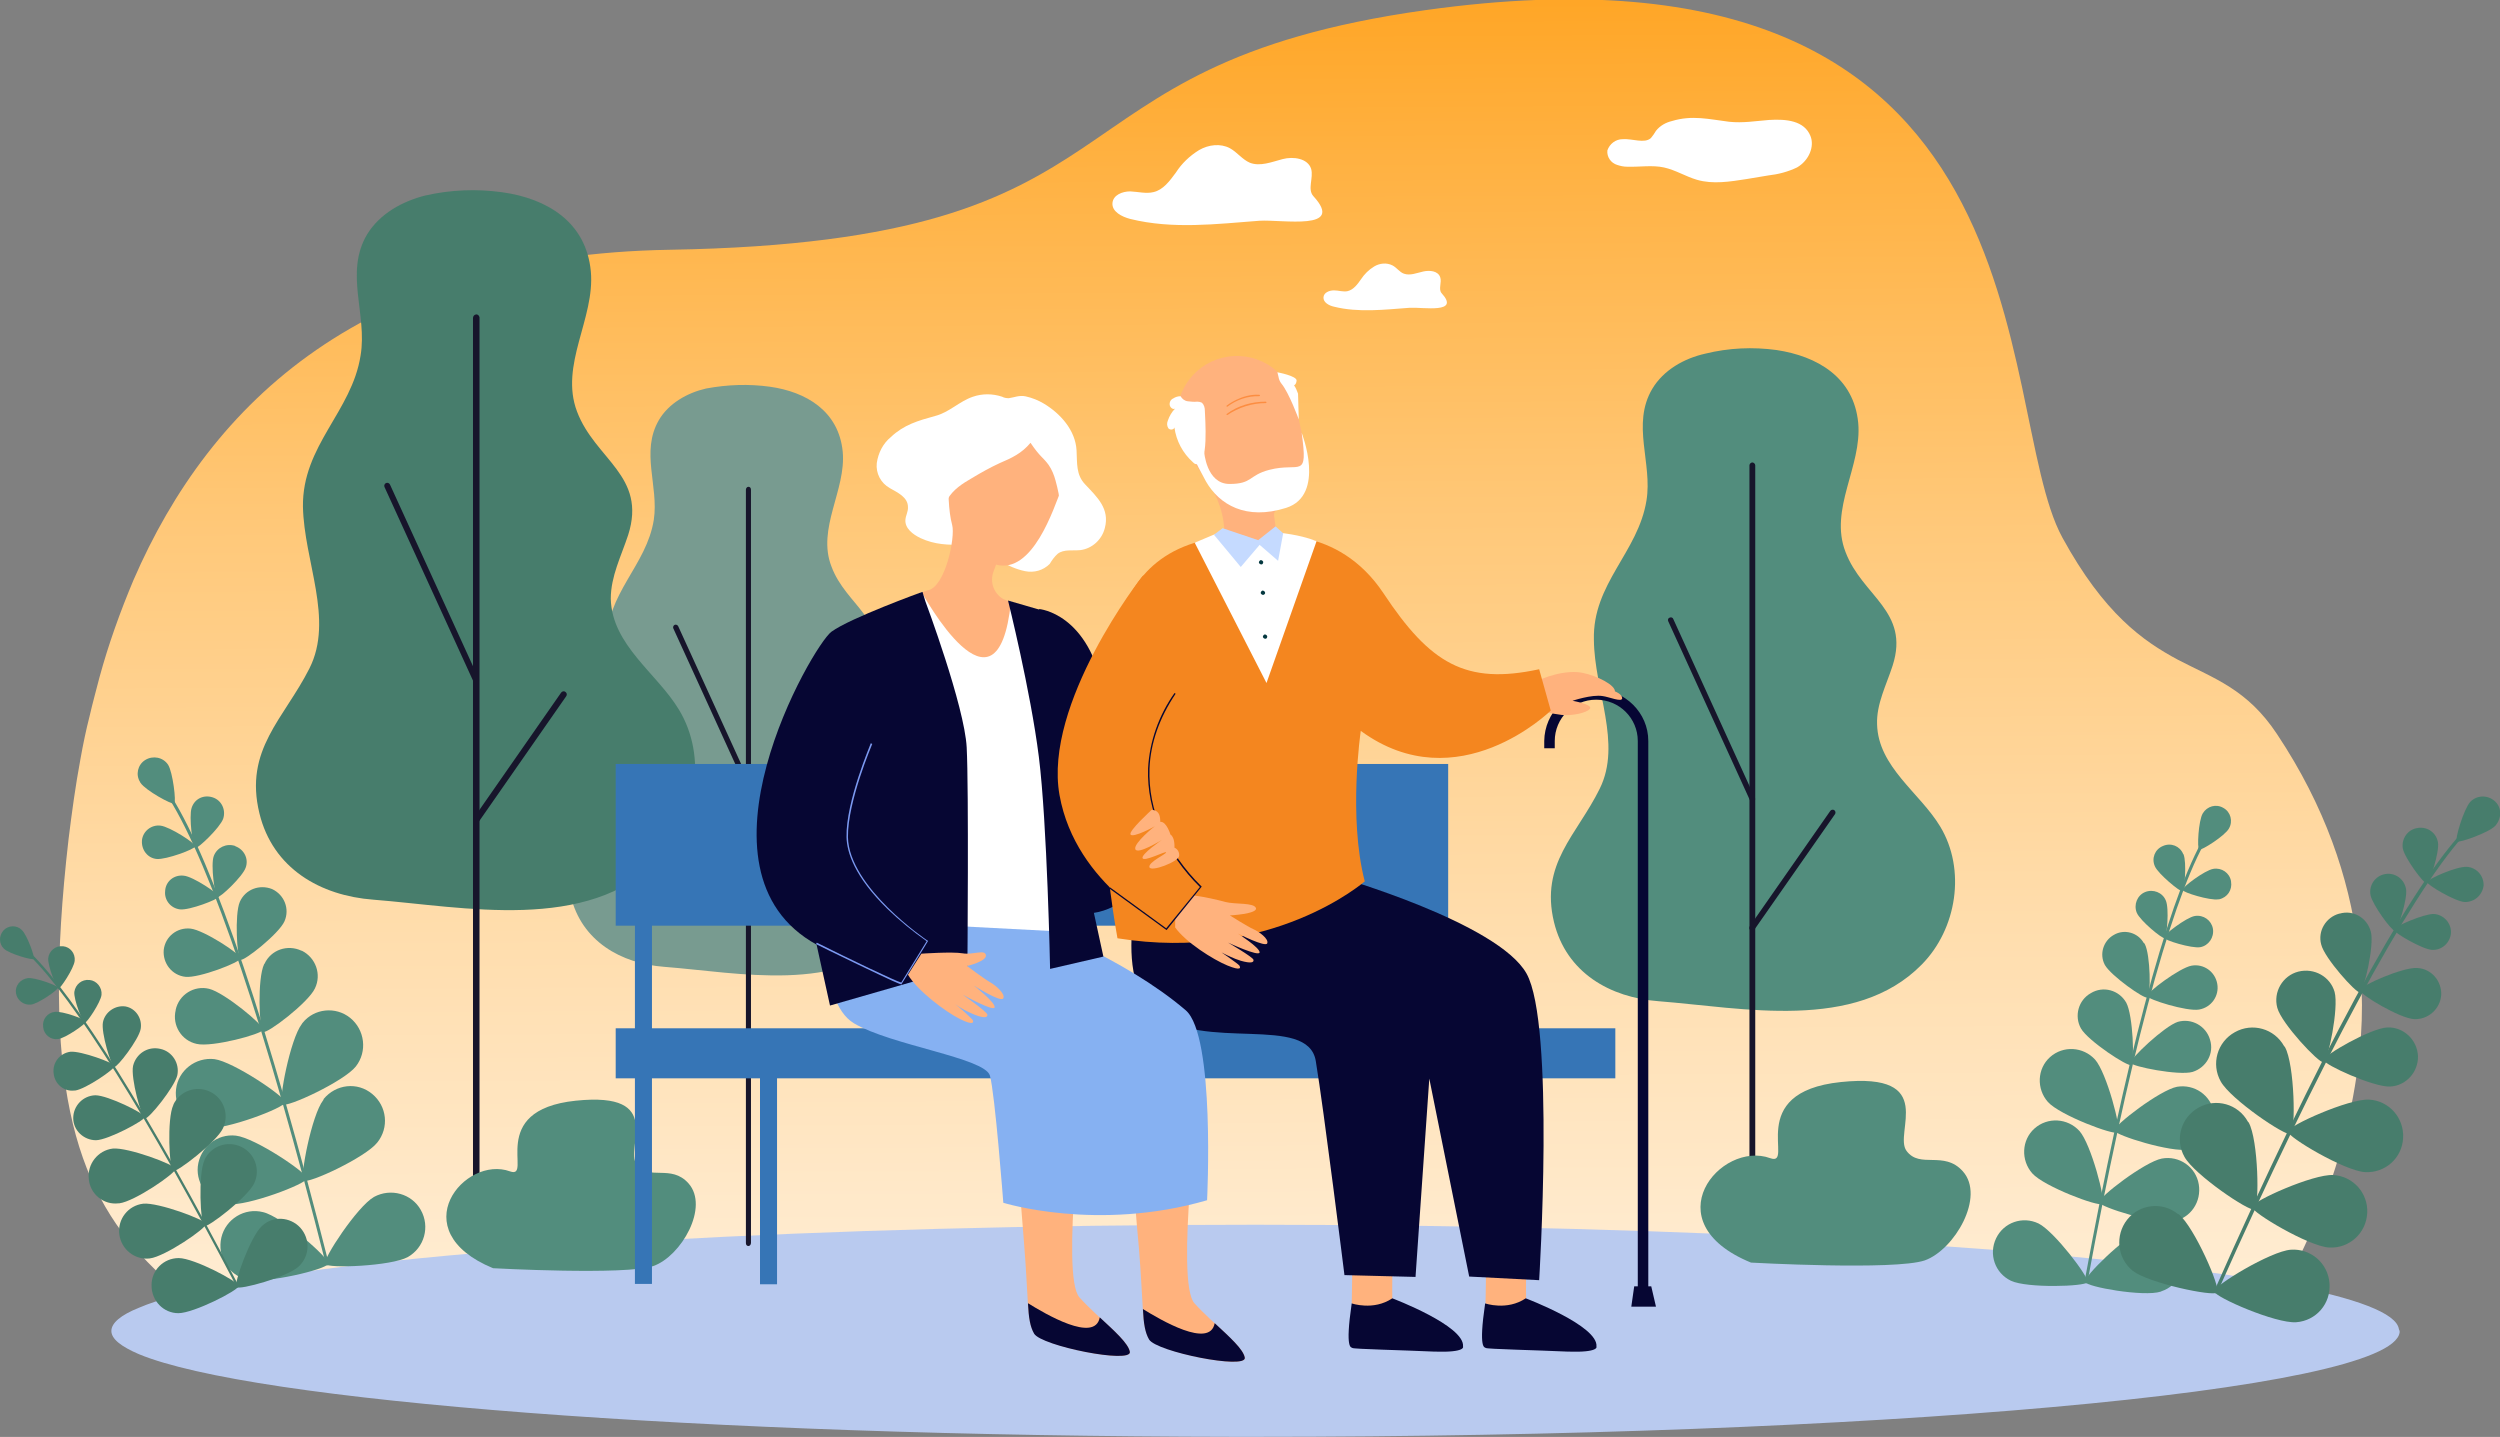 <?xml version="1.0" encoding="utf-8"?>
<!-- Generator: Adobe Illustrator 26.0.3, SVG Export Plug-In . SVG Version: 6.00 Build 0)  -->
<svg version="1.1" id="Calque_1" xmlns="http://www.w3.org/2000/svg" xmlns:xlink="http://www.w3.org/1999/xlink" x="0px" y="0px"
	 viewBox="0 0 689.5 396.3" style="enable-background:new 0 0 689.5 396.3;" xml:space="preserve">
<rect x="0" y="0" width="689.5" height="396.3" fill="#808080" stroke="none"/>
<g id="Assurance_Obsèques_1" transform="translate(0.015 -0.016)">
	
		<linearGradient id="Tracé_2102_00000137096200200376076830000017896455679027643069_" gradientUnits="userSpaceOnUse" x1="331.935" y1="-61.883" x2="335.504" y2="573.311">
		<stop  offset="0" style="stop-color:#FF9600"/>
		<stop  offset="0.166" style="stop-color:#FFB141"/>
		<stop  offset="0.331" style="stop-color:#FFC97B"/>
		<stop  offset="0.49" style="stop-color:#FFDCAA"/>
		<stop  offset="0.64" style="stop-color:#FFEBCF"/>
		<stop  offset="0.779" style="stop-color:#FFF6E9"/>
		<stop  offset="0.903" style="stop-color:#FFFDF9"/>
		<stop  offset="1" style="stop-color:#FFFFFF"/>
	</linearGradient>
	<path id="Tracé_2102" style="fill:url(#Tracé_2102_00000137096200200376076830000017896455679027643069_);" d="M650.3,294
		c-2,15.2-6.1,30-12.2,44.1c-3.5,8.1-7.5,15.9-12,23.5c-4.2,7.2-7.2,12-7.3,14.1L57.4,362c-0.2-0.2-0.4-0.3-0.6-0.5
		c-0.7-0.6-1.5-1-2.3-1.6l-0.7-0.5c-1.9-1.4-3.7-2.8-5.5-4.3c-2.4-2-4.7-4-6.8-6.2l-0.3-0.3l-0.6-0.6
		c-20.2-20.7-29.3-50.8-21.7-116.6c0.9-7.3,1.9-14.7,3.3-22.2c0.7-3.9,1.5-7.8,2.5-11.7c0.8-3.5,1.8-7.1,2.7-10.6
		c2.5-9.2,5.7-18.1,9.4-26.9c21.3-49.2,63.9-89.7,147.9-91.1c136-2.3,98.6-50.7,208.5-66.1c175.3-24.5,155.9,109.5,175.6,145.5
		c11.5,21,22.2,28.5,31.9,33.7c10,5.2,19.1,8.1,27.3,20.5c13.3,20,19.8,39.6,22.2,57.9C651.8,271.6,651.8,282.9,650.3,294z"/>
	<path id="Tracé_2107" style="fill:#B9CAEF;" d="M661.8,367.1v0.4c-1.1,8.1-37.6,15.4-95.9,20.6c-56.8,5.1-134.2,8.2-219.6,8.2
		h-5.9c-148-0.2-271-9.9-302.1-22.8c-4.9-2.1-7.6-4.2-7.6-6.4s2.6-4.4,7.6-6.4c5.3-2.3,13.4-4.4,23.8-6.4c1.6-0.3,3.2-0.6,4.9-0.9
		c52.8-9.3,158-15.6,279.2-15.6s226.3,6.4,279.2,15.6c1.7,0.3,3.3,0.6,4.9,0.9c19.5,3.7,30.7,7.9,31.3,12.3L661.8,367.1L661.8,367.1
		L661.8,367.1z"/>
	<g id="Groupe_417" transform="translate(156.705 106.171)">
		<path id="Tracé_2108" style="fill:#789B90;" d="M55.6,0.5c10,1.4,19,6.7,20.1,17.9c1,10.6-7.2,21.2-3.1,31.7
			C76.6,60.9,88.4,64.6,84.1,78c-1.5,4.8-4,9.4-3.9,14.4c0.2,10.5,10.5,16.9,15.5,25.1c6.4,10.6,4,25.2-4.5,34
			c-16.4,16.6-44.1,10.6-64.7,9c-12-0.9-22.8-7.1-25.8-19.5c-3.5-14.4,5.6-21.4,11.3-32.9c5.6-11.1-1.3-24.2-1.4-36.7
			c-0.2-13.9,11-21.5,13-34.2c1.4-9.3-3.7-18.7,1.4-27.5c2.7-4.6,7.8-7.5,13-8.7C43.9-0.1,49.8-0.3,55.6,0.5z"/>
		<path id="Tracé_2109" style="fill:#17152B;" d="M49.7,237.5c-0.4,0-0.7-0.3-0.7-0.8c0,0,0,0,0,0V28.9c0-0.4,0.3-0.8,0.7-0.8
			c0.4,0,0.7,0.3,0.7,0.8c0,0,0,0,0,0v207.7C50.4,237.1,50.1,237.5,49.7,237.5z"/>
		<path id="Tracé_2110" style="fill:#17152B;" d="M49.7,111.6c-0.3,0-0.5-0.2-0.6-0.4L29,67.2c-0.2-0.4,0-0.8,0.3-1
			c0.4-0.2,0.8,0,1,0.3l20.1,44c0.1,0.4,0,0.8-0.3,1C50,111.5,49.8,111.6,49.7,111.6z"/>
	</g>
	<g id="Groupe_418" transform="translate(427.582 96.058)">
		<path id="Tracé_2111" style="fill:#528D7D;" d="M62.4,0.5C73.6,2.2,83.7,8,84.9,20.6c1.1,11.9-8.1,23.8-3.5,35.6
			c4.6,12.2,17.8,16.3,13,31.3c-1.7,5.3-4.5,10.6-4.3,16.2c0.3,11.8,11.8,18.9,17.4,28.2c7.2,11.9,4.6,28.3-5.1,38.1
			c-18.3,18.6-49.4,11.9-72.5,10.1c-13.5-1-25.5-7.9-28.9-21.8c-3.9-16.2,6.3-24,12.6-36.8c6.2-12.5-1.5-27.1-1.6-41.1
			C11.6,64.9,24.2,56.3,26.5,42c1.7-10.3-4.2-21,1.6-30.8c3.1-5.2,8.8-8.4,14.6-9.7C49.2-0.1,55.8-0.4,62.4,0.5z"/>
		<path id="Tracé_2112" style="fill:#17152B;" d="M55.7,238.3c-0.4,0-0.8-0.4-0.8-0.8V32.3c0-0.4,0.4-0.8,0.8-0.8
			c0.4,0,0.8,0.4,0.8,0.8v205.2C56.5,237.9,56.1,238.3,55.7,238.3z"/>
		<path id="Tracé_2113" style="fill:#17152B;" d="M55.7,125.1c-0.3,0-0.6-0.2-0.7-0.5L32.5,75.3c-0.2-0.4,0-0.9,0.4-1
			c0.4-0.2,0.9,0,1,0.4L56.4,124c0.2,0.4,0,0.9-0.4,1C55.9,125,55.9,125.1,55.7,125.1z"/>
		<path id="Tracé_2114" style="fill:#17152B;" d="M55.7,160.7c-0.2,0-0.3-0.1-0.5-0.2c-0.4-0.2-0.4-0.7-0.2-1.1c0,0,0,0,0,0
			l22.2-31.8c0.3-0.4,0.8-0.4,1.1-0.2c0.4,0.3,0.4,0.8,0.2,1.1l0,0l-22.2,31.8C56.3,160.6,56,160.7,55.7,160.7z"/>
	</g>
	<path id="Tracé_2115" style="fill:#FFFFFF;" d="M311.7,60.4c-2.3-0.6-5.1-2-4.9-4.4c0.2-2.2,2.7-3.2,4.9-3.2
		c2.2,0.1,4.4,0.7,6.4,0.2c2.7-0.6,4.5-3.1,6.2-5.4c1.6-2.5,3.8-4.6,6.4-6.2c2.6-1.5,5.9-1.9,8.5-0.5c2,1.1,3.4,3.1,5.5,4
		c2.8,1.1,6-0.2,9-1s7-0.2,7.9,2.7c0.7,2.5-1.1,5.6,0.6,7.5c8.9,9.7-8.5,6.4-14.9,6.8C335.5,61.8,323.4,63.3,311.7,60.4z"/>
	<path id="Tracé_2116" style="fill:#FFFFFF;" d="M367.9,84.6c-1.4-0.3-3-1.2-2.9-2.6c0.1-1.3,1.6-1.9,2.9-1.9
		c1.3,0,2.6,0.5,3.8,0.2c1.6-0.4,2.7-1.9,3.6-3.2c1-1.5,2.2-2.7,3.7-3.6c1.5-0.9,3.4-1.1,5-0.3c1.2,0.6,2,1.9,3.2,2.3
		c1.7,0.6,3.5-0.2,5.3-0.6s4.1-0.2,4.7,1.6c0.5,1.4-0.6,3.3,0.4,4.4c5.2,5.7-5.1,3.8-8.8,4C381.9,85.4,374.7,86.3,367.9,84.6z"/>
	<path id="Tracé_2117" style="fill:#FFFFFF;" d="M495.6,46.2c-2.5,1.2-5.2,1.9-7.9,2.2l-6,1c-4.5,0.7-9.3,1.5-13.7,0.2
		c-3.1-0.9-5.9-2.7-9.1-3.4s-6.7-0.1-10.1-0.2c-1,0-1.9-0.2-2.8-0.5c-1.7-0.5-2.9-2.2-2.7-4c0.6-1.8,2.3-3.1,4.2-3.1
		c2.7-0.2,6,1.3,7.8-0.3c0.5-0.6,1-1.3,1.4-2c1.1-1.4,2.7-2.3,4.4-2.7c5.6-1.7,10.2-0.5,15.8,0.2c3.8,0.4,7.2-0.2,11-0.5
		c4.8-0.3,9.7,0.2,11.4,4.4C500.5,40.4,498.9,44.3,495.6,46.2z"/>
	<g id="Groupe_419" transform="translate(37.938 208.925)">
		<path id="Tracé_2118" style="fill:#528D7D;" d="M52.3,140.1L52.3,140.1c0.3-0.1,0.5-0.3,0.4-0.6c0,0,0,0,0,0
			C36.4,75,21,29.3,9.3,10.7C9.1,10.5,9,10.2,8.9,9.8C8.7,9.6,8.4,9.5,8.2,9.6C8,9.8,7.9,10,8,10.2c0.2,0.3,0.4,0.7,0.6,1
			c11.6,18.4,27,64,43.3,128.5C51.8,139.9,52,140.1,52.3,140.1z"/>
		<path id="Tracé_2119" style="fill:#528D7D;" d="M0.8,7c1.4,2.1,8.7,6.1,9.3,5.7S9.7,4,8.4,2C7-0.1,4.2-0.6,2.1,0.7
			C0,2-0.6,4.8,0.7,6.8C0.7,6.9,0.8,7,0.8,7z"/>
		<path id="Tracé_2120" style="fill:#528D7D;" d="M14.9,13.9c-0.8,2.4,0.3,10.9,1,11.1c0.7,0.2,6.8-5.6,7.7-8.1
			c0.8-2.4-0.4-5.1-2.9-5.9S15.7,11.4,14.9,13.9L14.9,13.9z"/>
		<path id="Tracé_2121" style="fill:#528D7D;" d="M5.3,28c2.6,0.2,10.5-2.7,10.6-3.5s-7-5.4-9.6-5.7c-2.5-0.3-4.8,1.5-5.1,4
			c0,0,0,0.1,0,0.1C1,25.5,2.8,27.8,5.3,28z"/>
		<path id="Tracé_2122" style="fill:#528D7D;" d="M34.9,57c-1.9,3.9-1.4,18.1-0.3,18.7c1.1,0.6,12.5-8.1,14.3-12
			c1.9-3.9,0.2-8.5-3.6-10.4c0,0-0.1,0-0.1,0c-3.8-1.8-8.4-0.3-10.2,3.6C34.9,57,34.9,57,34.9,57z"/>
		<path id="Tracé_2123" style="fill:#528D7D;" d="M16.3,79c4.2,1,18-2.7,18.3-3.9S23.9,64.8,19.7,63.8c-4.1-1-8.3,1.6-9.2,5.8
			c0,0,0,0.1,0,0.1C9.5,73.9,12.1,78.1,16.3,79C16.3,79,16.3,79,16.3,79z"/>
		<path id="Tracé_2124" style="fill:#528D7D;" d="M45.3,73.5c-3.2,4.1-6.5,21.3-5.4,22.2c1.2,1,17.1-6.4,20.3-10.5
			c3.2-4.1,2.5-10.1-1.6-13.4c-4-3.2-9.9-2.6-13.1,1.4C45.4,73.4,45.3,73.4,45.3,73.5z"/>
		<path id="Tracé_2125" style="fill:#528D7D;" d="M19,102.2c5.2,0.6,21.6-5.6,21.7-7.1S26.4,83.9,21.2,83.2
			c-5.2-0.6-10,3.1-10.6,8.3c-0.6,5.2,3.1,10,8.3,10.6C18.9,102.1,19,102.1,19,102.2z"/>
		<path id="Tracé_2126" style="fill:#528D7D;" d="M51.2,94.5c-3.2,4.1-6.5,21.3-5.4,22.2c1.2,1,17.1-6.4,20.3-10.5
			c3.3-4.1,2.7-10-1.4-13.4s-10-2.7-13.4,1.4C51.3,94.3,51.3,94.4,51.2,94.5L51.2,94.5z"/>
		<path id="Tracé_2127" style="fill:#528D7D;" d="M25,123.2c5.2,0.6,21.6-5.6,21.7-7.1s-14.3-11.2-19.6-11.8
			c-5.2-0.6-9.9,3.2-10.5,8.5C16.1,117.9,19.8,122.5,25,123.2L25,123.2z"/>
		<path id="Tracé_2128" style="fill:#528D7D;" d="M65.2,121.2c-4.6,2.6-14.2,17.2-13.5,18.5s18.2,0.6,22.8-1.9
			c4.6-2.6,6.2-8.4,3.6-13C75.6,120.3,69.8,118.7,65.2,121.2L65.2,121.2z"/>
		<path id="Tracé_2129" style="fill:#528D7D;" d="M30.1,144c5.1,1.2,22.1-2.8,22.5-4.4c0.3-1.5-12.8-13-18-14.2
			c-5.1-1.3-10.3,1.9-11.5,7c0,0,0,0,0,0C21.9,137.6,25,142.7,30.1,144z"/>
		<path id="Tracé_2130" style="fill:#528D7D;" d="M21,27.2c-0.9,2.4,0.3,11,1,11.3s7-5.7,7.8-8.1c0.9-2.4-0.4-5-2.8-5.9
			c0,0-0.1,0-0.1-0.1C24.5,23.6,21.9,24.8,21,27.2z"/>
		<path id="Tracé_2131" style="fill:#528D7D;" d="M11.7,41.9c2.6,0.3,10.6-2.8,10.7-3.5s-7.1-5.6-9.7-5.8c-2.6-0.3-4.9,1.5-5.1,4.1
			c0,0,0,0.1,0,0.1C7.3,39.3,9.1,41.6,11.7,41.9z"/>
		<path id="Tracé_2132" style="fill:#528D7D;" d="M28.2,39.8c-1.5,3.4-0.8,15.6,0.2,16s10.6-7.2,12.1-10.6c1.5-3.4,0-7.3-3.4-8.9
			c0,0,0,0,0,0C33.6,34.9,29.7,36.4,28.2,39.8z"/>
		<path id="Tracé_2133" style="fill:#528D7D;" d="M13.2,60.5c3.7,0.4,15.1-4,15.2-5.1s-10.1-7.8-13.8-8.2c-3.7-0.4-7,2.2-7.4,5.9
			C6.9,56.8,9.5,60.1,13.2,60.5z"/>
	</g>
	<g id="Groupe_420" transform="translate(70.736 52.446)">
		<path id="Tracé_2134" style="fill:#477D6C;" d="M67.8,0.6C80,2.3,90.9,8.7,92.2,22.4c1.2,13-8.7,25.8-3.8,38.7
			c5,13.2,19.3,17.7,14.1,34c-1.9,5.8-4.8,11.4-4.8,17.6c0.3,12.8,12.8,20.6,18.8,30.6c7.9,13,4.9,30.8-5.5,41.4
			c-19.9,20.2-53.6,13-78.8,11c-14.6-1.1-27.7-8.6-31.4-23.8c-4.3-17.6,6.8-26.1,13.8-40c6.8-13.5-1.5-29.5-1.8-44.6
			c-0.2-16.9,13.5-26.2,15.9-41.7c1.9-11.3-4.5-22.8,1.8-33.4C34,6.5,40.2,3.1,46.5,1.5C53.5-0.1,60.7-0.4,67.8,0.6z"/>
		<path id="Tracé_2135" style="fill:#17152B;" d="M60.6,289.3c-0.5,0-0.9-0.4-0.9-0.9c0,0,0,0,0,0V35.3c0-0.5,0.3-0.9,0.8-1
			s0.9,0.3,1,0.8c0,0,0,0.1,0,0.1v253.1C61.5,288.9,61.2,289.3,60.6,289.3C60.6,289.3,60.6,289.3,60.6,289.3z"/>
		<path id="Tracé_2136" style="fill:#17152B;" d="M60.6,136c-0.3,0-0.7-0.2-0.8-0.5L35.3,81.9c-0.2-0.4,0-0.9,0.4-1.1
			c0.4-0.2,0.9,0,1.1,0.4l24.5,53.6c0.2,0.4,0,0.9-0.4,1.1C60.9,136,60.8,136,60.6,136z"/>
		<path id="Tracé_2137" style="fill:#17152B;" d="M60.6,174.6c-0.2,0-0.3-0.1-0.5-0.2c-0.4-0.3-0.5-0.8-0.2-1.2L84,138.6
			c0.3-0.4,0.8-0.5,1.2-0.2s0.5,0.8,0.2,1.2l0,0l-24.1,34.6C61.2,174.5,60.9,174.6,60.6,174.6z"/>
	</g>
	<g id="Groupe_421" transform="translate(-0.015 255.492)">
		<path id="Tracé_2138" style="fill:#477D6C;" d="M65.6,99.6L65.6,99.6c0.2-0.2,0.3-0.3,0.2-0.5C41.3,52.1,20.9,19.6,8.5,7.4
			L7.9,6.9C7.8,6.7,7.6,6.7,7.4,6.8C7.3,6.9,7.2,7.1,7.3,7.3C7.5,7.5,7.7,7.7,8,7.9C20.4,20,40.7,52.4,65.2,99.3
			C65.2,99.6,65.4,99.6,65.6,99.6z"/>
		<path id="Tracé_2139" style="fill:#477D6C;" d="M1.1,6.2C2.6,7.6,8.9,9.4,9.3,9S7.5,2.4,6,1C4.6-0.4,2.3-0.3,1,1.1
			C-0.4,2.6-0.3,4.9,1.1,6.2z"/>
		<path id="Tracé_2140" style="fill:#477D6C;" d="M13.3,8.8c-0.2,2,2.3,8.3,2.8,8.4s4.3-5.6,4.5-7.7c0.2-2-1.2-3.8-3.2-4
			c0,0,0,0-0.1,0C15.3,5.3,13.5,6.8,13.3,8.8z"/>
		<path id="Tracé_2141" style="fill:#477D6C;" d="M8.5,21.6c2-0.2,7.6-4.1,7.5-4.7C16,16.4,9.6,14,7.6,14.3c-2,0.3-3.5,2.1-3.2,4.1
			C4.7,20.4,6.5,21.8,8.5,21.6z"/>
		<path id="Tracé_2142" style="fill:#477D6C;" d="M36.7,38.5C36,41.8,39,52.8,40,53c1,0.2,8.1-8.6,8.9-11.9
			c0.7-3.3-1.4-6.6-4.7-7.3C40.7,33,37.5,35.2,36.7,38.5C36.7,38.5,36.7,38.5,36.7,38.5L36.7,38.5z"/>
		<path id="Tracé_2143" style="fill:#477D6C;" d="M26.5,59c3.4-0.1,13.5-5.5,13.4-6.4c0-1-10.2-6-13.6-6c-3.4,0.1-6.1,2.9-6.1,6.3
			S23.1,59,26.5,59L26.5,59L26.5,59z"/>
		<path id="Tracé_2144" style="fill:#477D6C;" d="M47.8,49.3c-1.8,3.8-1.1,17.7-0.1,18.2s12.1-8.1,13.8-11.8
			c1.8-3.8,0.2-8.3-3.6-10.1c-3.8-1.8-8.3-0.2-10.1,3.6C47.9,49.2,47.9,49.3,47.8,49.3L47.8,49.3z"/>
		<path id="Tracé_2145" style="fill:#477D6C;" d="M32.9,76.4c4.2-0.5,15.6-8.3,15.5-9.5c-0.2-1.2-13.2-6-17.3-5.6
			c-4.1,0.5-7.1,4.3-6.6,8.4c0,0,0,0,0,0.1c0.4,4.1,4.1,7.1,8.2,6.6C32.7,76.4,32.8,76.4,32.9,76.4z"/>
		<path id="Tracé_2146" style="fill:#477D6C;" d="M56.4,64.5c-1.8,3.8-1.1,17.7-0.1,18.2s12.1-8.1,13.8-11.8
			c1.8-3.8,0.2-8.3-3.6-10.1c-3.8-1.8-8.3-0.2-10.1,3.6C56.4,64.4,56.4,64.5,56.4,64.5L56.4,64.5z"/>
		<path id="Tracé_2147" style="fill:#477D6C;" d="M41.3,91.6c4.2-0.5,15.6-8.3,15.5-9.5c-0.2-1.2-13.2-6-17.3-5.6
			c-4.2,0.5-7.1,4.3-6.6,8.4C33.4,89.1,37.2,92.1,41.3,91.6L41.3,91.6z"/>
		<path id="Tracé_2148" style="fill:#477D6C;" d="M72.2,82.7c-3.1,2.8-7.8,15.9-7,16.8s14.2-2.8,17.2-5.7c3.1-2.9,3.2-7.6,0.4-10.7
			c-2.8-3-7.5-3.3-10.5-0.5C72.3,82.6,72.2,82.6,72.2,82.7z"/>
		<path id="Tracé_2149" style="fill:#477D6C;" d="M49.2,106.7c4.2,0,16.6-6.3,16.6-7.5s-12.3-7.7-16.5-7.7c-4.2,0-7.6,3.4-7.5,7.6
			C41.8,103.3,45.1,106.7,49.2,106.7L49.2,106.7z"/>
		<path id="Tracé_2150" style="fill:#477D6C;" d="M20.5,18.1c-0.2,2.1,2.3,8.5,2.9,8.5s4.4-5.7,4.6-7.7c0.2-2-1.3-3.9-3.3-4.1
			c0,0,0,0-0.1,0C22.6,14.6,20.8,16,20.5,18.1z"/>
		<path id="Tracé_2151" style="fill:#477D6C;" d="M16,31.1c2-0.2,7.7-4.2,7.7-4.8s-6.5-3-8.6-2.7c-2,0.2-3.5,2.1-3.2,4.1
			c0,0,0,0.1,0,0.1C12.1,29.9,14,31.4,16,31.1z"/>
		<path id="Tracé_2152" style="fill:#477D6C;" d="M28.4,26.4c-0.6,2.9,2.3,12.2,3.1,12.4c0.8,0.2,6.8-7.6,7.3-10.5
			c0.5-2.9-1.4-5.7-4.2-6.2c0,0,0,0,0,0C31.8,21.7,29,23.6,28.4,26.4z"/>
		<path id="Tracé_2153" style="fill:#477D6C;" d="M20.7,45.3c2.9-0.4,11-5.9,10.9-6.8c-0.1-0.8-9.3-4.2-12.2-3.9
			c-2.9,0.4-5,3-4.6,6c0.3,2.9,2.8,5,5.6,4.7C20.5,45.3,20.6,45.3,20.7,45.3z"/>
	</g>
	<g id="Groupe_422" transform="translate(549.605 222.249)">
		<path id="Tracé_2154" style="fill:#528D7D;" d="M25.7,131.7L25.7,131.7c-0.3-0.1-0.5-0.2-0.4-0.5C36.4,70.9,47.8,27.9,57.5,10.1
			c0.2-0.2,0.3-0.5,0.4-0.8C58,9.1,58.2,9,58.4,9.1s0.3,0.3,0.3,0.6c0,0,0,0,0,0c-0.1,0.2-0.2,0.5-0.5,0.9
			c-9.6,17.6-21,60.6-32.1,120.8C26.1,131.6,25.9,131.7,25.7,131.7z"/>
		<path id="Tracé_2155" style="fill:#528D7D;" d="M65.1,6.3c-1.1,2-7.6,6.1-8.2,5.8c-0.6-0.3-0.2-8,1-10c1.2-2,3.7-2.7,5.7-1.5
			C65.6,1.7,66.3,4.3,65.1,6.3L65.1,6.3z"/>
		<path id="Tracé_2156" style="fill:#528D7D;" d="M52.6,13.4c0.9,2.2,0.3,10-0.3,10.2s-6.7-4.8-7.6-6.9c-1-2.2,0-4.7,2.2-5.6
			c2.2-1,4.7,0,5.6,2.2C52.5,13.2,52.5,13.3,52.6,13.4L52.6,13.4z"/>
		<path id="Tracé_2157" style="fill:#528D7D;" d="M62.2,25.8c-2.3,0.4-9.8-1.9-9.9-2.6s6.1-5.4,8.5-5.8c2.3-0.4,4.5,1.1,4.9,3.4
			c0,0,0,0,0,0.1c0.4,2.3-1,4.4-3.3,4.9C62.3,25.8,62.2,25.8,62.2,25.8z"/>
		<path id="Tracé_2158" style="fill:#528D7D;" d="M36.8,54.3c1.9,3.5,2.3,16.6,1.4,17.2s-12-6.7-13.9-10.1
			c-1.9-3.4-0.7-7.8,2.7-9.7c0,0,0,0,0,0C30.4,49.6,34.8,50.8,36.8,54.3z"/>
		<path id="Tracé_2159" style="fill:#528D7D;" d="M55.1,73.4c-3.8,1.1-16.8-1.5-17.1-2.5s9.3-10.1,13-11.3c3.8-1.1,7.8,1.1,8.9,4.9
			C61.1,68.3,58.9,72.2,55.1,73.4L55.1,73.4L55.1,73.4z"/>
		<path id="Tracé_2160" style="fill:#528D7D;" d="M28.2,70c3.2,3.6,7.3,19.2,6.3,20.1c-1,0.9-16.1-4.8-19.3-8.4
			c-3.2-3.6-3-9.2,0.6-12.4C19.4,66.1,24.9,66.4,28.2,70L28.2,70z"/>
		<path id="Tracé_2161" style="fill:#528D7D;" d="M54,94.8c-4.8,0.9-20.1-3.9-20.5-5.2c-0.2-1.4,12.6-11.2,17.3-12.1
			c4.8-0.8,9.3,2.3,10.2,7.1c0.9,4.7-2.2,9.3-6.9,10.2C54.2,94.8,54.1,94.8,54,94.8z"/>
		<path id="Tracé_2162" style="fill:#528D7D;" d="M23.9,89.7c3.2,3.6,7.3,19.2,6.3,20.1c-1,0.9-16.1-4.8-19.3-8.4
			c-3.2-3.6-3-9.2,0.6-12.4C15.1,85.8,20.6,86.1,23.9,89.7L23.9,89.7z"/>
		<path id="Tracé_2163" style="fill:#528D7D;" d="M49.8,114.6c-4.8,0.9-20.1-3.9-20.5-5.2c-0.2-1.4,12.6-11.2,17.3-12.1
			c4.8-0.9,9.4,2.3,10.2,7.1S54.6,113.7,49.8,114.6z"/>
		<path id="Tracé_2164" style="fill:#528D7D;" d="M12.6,115.2c4.3,2.1,14.1,15,13.5,16.2c-0.6,1.2-16.7,1.7-21.1-0.4
			c-4.4-2.1-6.2-7.3-4.1-11.7C3,114.9,8.2,113.1,12.6,115.2z"/>
		<path id="Tracé_2165" style="fill:#528D7D;" d="M46.3,134c-4.6,1.5-20.5-1.3-20.9-2.7c-0.4-1.3,11-12.6,15.6-14.1
			c4.6-1.5,9.6,1,11.1,5.6s-1,9.6-5.6,11.1C46.4,134,46.3,134,46.3,134L46.3,134z"/>
		<path id="Tracé_2166" style="fill:#528D7D;" d="M47.7,26.1c1,2.2,0.3,10.1-0.3,10.4s-6.8-4.8-7.7-7c-0.9-2.2,0.1-4.8,2.3-5.7
			c0,0,0,0,0,0C44.2,22.9,46.8,23.9,47.7,26.1z"/>
		<path id="Tracé_2167" style="fill:#528D7D;" d="M57.2,39c-2.3,0.4-10-1.9-10.1-2.7c-0.1-0.6,6.2-5.5,8.6-5.9
			c2.4-0.4,4.6,1.2,5,3.5C61.1,36.3,59.5,38.6,57.2,39z"/>
		<path id="Tracé_2168" style="fill:#528D7D;" d="M41.9,38.1c1.6,3,1.7,14.3,0.8,14.8s-10.1-6-11.8-9c-1.6-3-0.4-6.7,2.5-8.3
			c0,0,0,0,0,0c2.9-1.7,6.6-0.6,8.2,2.2C41.8,37.9,41.8,38,41.9,38.1z"/>
		<path id="Tracé_2169" style="fill:#528D7D;" d="M56.9,56.2c-3.4,0.6-14.2-2.8-14.3-3.7c-0.2-1,8.9-7.8,12.2-8.4
			c3.3-0.6,6.5,1.6,7.1,5C62.5,52.4,60.3,55.6,56.9,56.2L56.9,56.2z"/>
	</g>
	<g id="Groupe_423" transform="translate(584.567 219.688)">
		<path id="Tracé_2170" style="fill:#477D6C;" d="M26.4,137L26.4,137c-0.3-0.1-0.4-0.4-0.3-0.6C54.5,72.2,78.6,27.5,94,10.4
			c0.2-0.3,0.5-0.6,0.7-0.8c0.1-0.2,0.4-0.3,0.6-0.2c0.2,0.1,0.3,0.4,0.2,0.6c0,0,0,0,0,0c-0.2,0.2-0.4,0.5-0.7,0.9
			C79.5,28.1,55.5,72.7,27,136.7C26.9,136.9,26.7,137.1,26.4,137C26.4,137,26.4,137,26.4,137z"/>
		<path id="Tracé_2171" style="fill:#477D6C;" d="M103.6,8.1c-1.8,1.9-10.1,4.8-10.6,4.3c-0.6-0.5,1.9-8.9,3.7-10.9
			c1.8-1.9,4.8-2,6.8-0.2S105.4,6.1,103.6,8.1C103.6,8,103.6,8.1,103.6,8.1L103.6,8.1z"/>
		<path id="Tracé_2172" style="fill:#477D6C;" d="M87.8,12.6c0.5,2.7-2.3,11.2-3.1,11.4c-0.7,0.2-6.1-7-6.6-9.7
			c-0.4-2.7,1.4-5.2,4-5.6C84.8,8.2,87.3,9.9,87.8,12.6C87.8,12.6,87.8,12.6,87.8,12.6z"/>
		<path id="Tracé_2173" style="fill:#477D6C;" d="M95.1,29.1c-2.7-0.2-10.4-4.8-10.3-5.5c0.1-0.8,8.2-4.4,11-4.2
			c2.7,0.2,4.7,2.5,4.6,5.2C100,27.3,97.8,29.2,95.1,29.1z"/>
		<path id="Tracé_2174" style="fill:#477D6C;" d="M59.3,53.9c1.2,4.4-1.8,19.1-3.1,19.4c-1.2,0.3-11.5-10.6-12.7-15
			c-1.2-4.4,1.5-8.9,5.8-10C53.7,47.2,58.1,49.7,59.3,53.9L59.3,53.9z"/>
		<path id="Tracé_2175" style="fill:#477D6C;" d="M74.6,80c-4.5,0.2-18.2-6-18.3-7.3s13-8.8,17.5-9c4.5-0.2,8.3,3.4,8.5,7.9
			C82.4,76,79,79.8,74.6,80L74.6,80z"/>
		<path id="Tracé_2176" style="fill:#477D6C;" d="M45.6,69.1c2.7,4.8,3,23.3,1.6,24s-16.6-9.6-19.3-14.5c-2.7-4.8-1-10.9,3.9-13.6
			c4.8-2.7,10.9-1,13.6,3.9C45.5,68.9,45.5,69,45.6,69.1L45.6,69.1z"/>
		<path id="Tracé_2177" style="fill:#477D6C;" d="M67.7,103.6c-5.6-0.3-21.4-9.7-21.3-11.2c0.1-1.6,16.9-9.1,22.4-8.8
			c5.5,0.3,9.7,5,9.4,10.6S73.2,103.9,67.7,103.6L67.7,103.6z"/>
		<path id="Tracé_2178" style="fill:#477D6C;" d="M35.6,89.9c2.7,4.8,3,23.3,1.6,24s-16.6-9.6-19.3-14.5c-2.7-4.8-1-10.9,3.9-13.6
			c4.8-2.7,10.9-1,13.6,3.9C35.5,89.8,35.5,89.8,35.6,89.9L35.6,89.9z"/>
		<path id="Tracé_2179" style="fill:#477D6C;" d="M57.8,124.4c-5.6-0.3-21.4-9.7-21.3-11.2c0.1-1.6,16.9-9.1,22.4-8.8
			c5.5,0.3,9.7,5,9.4,10.5c0,0,0,0,0,0C68,120.5,63.3,124.7,57.8,124.4z"/>
		<path id="Tracé_2180" style="fill:#477D6C;" d="M16.3,115.2c4.3,3.5,11.7,20.4,10.6,21.6c-1,1.2-19-2.6-23.3-6
			c-4.3-3.5-4.9-9.8-1.5-14.1c3.4-4.3,9.7-5,13.9-1.6C16.2,115.2,16.3,115.2,16.3,115.2z"/>
		<path id="Tracé_2181" style="fill:#477D6C;" d="M48.7,145c-5.6,0.4-22.4-6.9-22.6-8.5c-0.1-1.6,15.6-11.1,21.1-11.5
			c5.5-0.4,10.3,3.7,10.7,9.3S54.2,144.6,48.7,145L48.7,145z"/>
		<path id="Tracé_2182" style="fill:#477D6C;" d="M79,25.5c0.5,2.7-2.3,11.4-3.1,11.5c-0.8,0.2-6.2-7.2-6.7-9.8
			c-0.5-2.7,1.3-5.3,4-5.8S78.5,22.7,79,25.5C79,25.4,79,25.5,79,25.5L79,25.5z"/>
		<path id="Tracé_2183" style="fill:#477D6C;" d="M86.1,42.3c-2.7-0.2-10.6-4.8-10.5-5.6s8.4-4.4,11.1-4.3c2.7,0.2,4.8,2.5,4.7,5.2
			c0,0,0,0,0,0C91.2,40.4,88.8,42.5,86.1,42.3z"/>
		<path id="Tracé_2184" style="fill:#477D6C;" d="M69.3,37.3c1,3.8-1.9,16.4-3.1,16.7c-1,0.2-9.7-9.4-10.6-13.2
			c-1-3.7,1.3-7.5,5-8.5c0,0,0,0,0.1,0C64.5,31.2,68.3,33.5,69.3,37.3C69.3,37.3,69.3,37.3,69.3,37.3z"/>
		<path id="Tracé_2185" style="fill:#477D6C;" d="M81.2,61.4c-3.9-0.2-15-6.8-14.9-8s11.9-6.4,15.8-6.1c3.9,0.2,6.8,3.6,6.6,7.5
			c0,0,0,0,0,0C88.4,58.7,85,61.6,81.2,61.4z"/>
	</g>
	<g id="Groupe_424" transform="translate(123.07 303.289)">
		<path id="Tracé_2186" style="fill:#528D7D;" d="M12.9,46.5c0,0,36.6,2,44.2-0.6c7.7-2.7,15.5-16.3,9.7-22.8
			c-4.8-5.4-10.9-0.6-14.3-5.2c-3.4-4.6,8.2-20.2-16.8-17.6C10.8,2.9,24.1,22.1,17.6,19.8C5.1,15.2-12.3,36.1,12.9,46.5z"/>
	</g>
	<g id="Groupe_425" transform="translate(469.014 298.041)">
		<path id="Tracé_2187" style="fill:#528D7D;" d="M13.9,50.2c0,0,39.6,2.2,47.9-0.6c8.2-2.9,16.8-17.6,10.5-24.6
			c-5.2-5.8-11.8-0.6-15.5-5.6c-3.7-4.9,8.9-21.8-18.1-19S26.2,23.9,19.2,21.4C5.5,16.4-13.4,39,13.9,50.2z"/>
	</g>
	<g id="Groupe_426" transform="translate(169.794 210.719)">
		<rect id="Rectangle_1947" x="0" y="72.9" style="fill:#3675B6;" width="275.7" height="13.8"/>
		<rect id="Rectangle_1948" x="0" y="0" style="fill:#3675B6;" width="229.6" height="44.6"/>
		<rect id="Rectangle_1949" x="5.3" y="31.4" style="fill:#3675B6;" width="4.7" height="112"/>
		<rect id="Rectangle_1950" x="39.8" y="81.9" style="fill:#3675B6;" width="4.7" height="61.6"/>
		<path id="Tracé_2188" style="fill:#3675B6;" d="M214.6,31.4h-4.7v112.1l3.9-0.5L214.6,31.4z"/>
		<rect id="Rectangle_1951" x="244.3" y="81.9" style="fill:#2F3DBC;" width="4.7" height="61.6"/>
	</g>
	<g id="Groupe_432" transform="translate(208.699 98.191)">
		<g id="Groupe_431">
			<path id="Tracé_2189" style="fill:#060633;" d="M77.9,69.8c0,0,13.8,1.1,17.8,23.2c3.1,16.9-3.7,9.9,6,22.6s14.2,13.5,14.2,13.5
				l-3.9,11.7c0,0-22.6,26.7-31.7,3.3C70.9,120.7,77.9,69.8,77.9,69.8z"/>
			<g id="Groupe_427" transform="translate(95.687)">
				<path id="Tracé_2190" style="fill:#FFB27D;" d="M79.7,243.4c0,0-0.2,16.6-0.1,16.8s-1.2,2.3-1.2,2.3l-5.2,1l-4.8-2.2
					c0,0,0.4-15.5-0.1-17.9C67.8,241,79.7,243.4,79.7,243.4z"/>
				<path id="Tracé_2191" style="fill:#060633;" d="M68.4,261.3c0,0,6,2.1,11.2-1.4c0,0,20.1,7.6,19.5,13.3c0,0,0.9,1.7-7.9,1.4
					c-8.7-0.4-22.3-0.7-22.6-1S66.5,274.3,68.4,261.3z"/>
				<path id="Tracé_2192" style="fill:#FFB27D;" d="M116.6,243.4c0,0-0.2,16.6-0.1,16.8s-1.2,2.3-1.2,2.3l-5.2,1l-4.8-2.2
					c0,0,0.4-15.5-0.1-17.9C104.6,241,116.6,243.4,116.6,243.4z"/>
				<path id="Tracé_2193" style="fill:#060633;" d="M105.2,261.3c0,0,6,2.1,11.2-1.4c0,0,20.1,7.6,19.5,13.3c0,0,0.9,1.7-7.9,1.4
					c-8.7-0.4-22.3-0.7-22.6-1S103.3,274.3,105.2,261.3z"/>
				<path id="Tracé_2194" style="fill:#060633;" d="M12,137.8c0,0-11.1,32.3,2.1,43.3s42.3,0.2,44.4,13.4c2.2,13.2,7.9,59,7.9,59
					L86,254l3.8-54.7l11,54.6l19.3,1c0,0,4.4-70.6-3.5-84.6s-52.2-26.7-52.2-26.7L12,137.8z"/>
				<path id="Tracé_2195" style="fill:#060633;" d="M147.3,261V106.2c0-6.3-5.1-11.4-11.5-11.4c-6.3,0-11.4,5.1-11.4,11.4v2h-2.9
					v-2c0.1-7.9,6.5-14.3,14.5-14.2c7.8,0.1,14.2,6.4,14.2,14.2v154.7L147.3,261L147.3,261z"/>
				<path id="Tracé_2196" style="fill:#FFB27D;" d="M116.5,94.3c0,0-2.2,3.1,9.8,4.7c2.7,0.3,6.9-0.5,7.8-1.7s-4.8-2.2-4.8-2.2
					s5.3-1.8,8.3-1.3c1.7,0.2,5.4,1.8,5.4,0.6c0-2.2-6.9-3.2-6.9-3.2s4.8,2.5,4.9,1.4c0.2-1.8-4.9-4.4-8.9-5.2
					c-4.3-0.9-10.7,0.9-14.7,3.4L116.5,94.3L116.5,94.3z"/>
				<path id="Tracé_2197" style="fill:#F4861F;" d="M44.5,49.8c0,0,19.9-3.6,32.7,15.7s22.6,25.3,42.9,20.9l3.2,11.4
					c0,0-25.6,25.2-52.4,5.6c0,0-3.5,23.8,1.1,41.5c0,0-25.7,22.5-68.2,15.7c0,0-3.9-21-3.8-38.3C0.2,105.2,3.2,95,3.2,95
					S-5.6,46.1,44.5,49.8L44.5,49.8z"/>
				<path id="Tracé_2198" style="fill:#FFFFFF;" d="M25.1,51.5l19.8,38.7l13.8-39.1c0,0-9.4-4.4-27.9-2L25.1,51.5z"/>
				<path id="Tracé_2200" style="fill:#FFB27D;" d="M53.2,14.7L53.2,14.7c0-0.2-0.1-0.4-0.1-0.6C51.7,5,43.3-1.2,34.2,0.2
					c-8.5,1.3-14.5,8.9-14,17.4c0.2,2.9,1.1,5.7,2.7,8.1c1.8,3.2,3.7,6.2,5.8,9.2c3,4.2,4.6,9.2,4.6,14.3v1
					c11,3.8,14.5-0.1,14.5-0.1l-0.8-6c-0.2-0.9,0.5-1.8,1.4-2c0,0,0,0,0,0l0,0C60.7,39.1,54.1,20.3,53.2,14.7L53.2,14.7z"/>
				<path id="Tracé_2206" style="fill:#FFFFFF;" d="M27.7,26.4c0,0,0.6,8.9,7,8.9s5.2-2.4,11-3.9c8.5-2.2,10.7,2.9,8.9-10.2
					c0,0,6.8,17.2-4.3,20.7s-18.4-0.9-22.1-7.3c-3.5-6.4-3.7-7.4-3.7-7.4L27.7,26.4L27.7,26.4z"/>
				<path id="Tracé_2209" style="fill:#FFB27D;" d="M19.8,149.2c0,0,1.3-1.9,13.8,1.4c2.7,0.7,7.9,0.1,8.4,1.7c0.4,1.6-7.2,2-7.2,2
					s4.9,3.1,6.5,3.8s4.3,2.7,3.8,3.9c-0.4,1.2-8.1-2.7-8.1-2.7s6.1,3.9,6,5.2s-8.7-2.7-8.7-2.7s6.7,3.9,7,4.7
					c0.2,0.8-0.7,1.1-3.5,0.3c-1.9-0.6-3.6-1.4-5.3-2.3c0,0,4.5,3.1,4.9,3.6c0.4,0.6,0.6,1.6-3.3,0s-11.5-6.4-14.4-10.5L19.8,149.2z
					"/>
				<path id="Tracé_2210" style="fill:#C5DAFF;" d="M30.4,49.3l2.4-1.8l9.8,3.3l4.8-3.8l2.1,1.9l-1.4,7.6L43,52.1l-5.2,6.1
					L30.4,49.3z"/>
				<path id="Tracé_2211" style="fill:#FFFFFF;" d="M27.9,15.1c0-0.8-0.2-1.6-0.8-2.2c-0.4-0.2-0.8-0.3-1.3-0.3
					c-0.9,0.1-1.7,0-2.6-0.1c-0.9-0.1-1.6-0.7-2-1.4c-0.7,0-1.4,0.2-2,0.6c-0.7,0.3-1.1,1-1,1.8c0.1,0.7,0.9,1.4,1.5,1
					c-0.9,0.9-1.6,2.1-2,3.3c-0.3,0.7-0.3,1.4,0.1,2.1c0.4,0.6,1.6,0.5,1.7-0.2c0.5,3.7,2.3,7.1,5.1,9.6c0.2,0.2,0.4,0.4,0.7,0.5
					C29.2,30.9,27.9,16.7,27.9,15.1L27.9,15.1z"/>
				<path id="Tracé_2212" style="fill:#FFFFFF;" d="M53.8,17.5c0,0-2.7-7.4-4.8-9.9c-0.4-0.5-0.7-1.2-0.8-1.9
					c-0.1-0.4-0.2-0.8-0.3-1.2c0,0,5.4,1,5.3,2.3c-0.1,1.1-0.7,1.3-0.7,1.3c0.5,0.7,0.8,1.5,1.1,2.3C53.6,11.2,53.8,17.5,53.8,17.5
					L53.8,17.5z"/>
				<path id="Tracé_2213" style="fill:#FC8D41;" d="M34.1,16.3c-0.1,0-0.1,0-0.2-0.1s0-0.2,0-0.2c3.1-2.3,6.9-3.4,10.8-3.4
					c0.1,0,0.2,0.1,0.2,0.2c0,0.1-0.1,0.2-0.2,0.2C40.9,13,37.2,14.2,34.1,16.3L34.1,16.3z"/>
				<path id="Tracé_2214" style="fill:#FC8D41;" d="M34.1,14c-0.1,0-0.1,0-0.2-0.1c-0.1,0-0.1-0.1,0-0.2c0,0,0,0,0,0
					c0,0,4.1-3.3,9-3c0.1,0,0.2,0.1,0.2,0.2c0,0.1-0.1,0.2-0.2,0.2l0,0C39.7,11,36.6,12.1,34.1,14L34.1,14z"/>
				<path id="Tracé_2221" style="fill:#04383F;" d="M44,56.8c-0.1-0.3-0.4-0.5-0.7-0.5c-0.3,0.1-0.5,0.4-0.5,0.7
					c0.1,0.3,0.4,0.5,0.7,0.5C43.8,57.5,44,57.2,44,56.8C44,56.8,44,56.8,44,56.8z"/>
				<path id="Tracé_2222" style="fill:#04383F;" d="M44.5,65.2c-0.1-0.3-0.4-0.5-0.7-0.5c-0.3,0.1-0.5,0.4-0.5,0.7
					c0.1,0.3,0.4,0.5,0.7,0.5C44.4,65.8,44.6,65.5,44.5,65.2C44.5,65.2,44.5,65.2,44.5,65.2z"/>
				<path id="Tracé_2223" style="fill:#04383F;" d="M45.1,77.3c-0.1-0.3-0.4-0.5-0.7-0.5c-0.3,0.1-0.5,0.4-0.5,0.7
					c0.1,0.3,0.4,0.5,0.7,0.5c0.3,0,0.5-0.3,0.5-0.6C45.1,77.4,45.1,77.4,45.1,77.3z"/>
			</g>
			<g id="Groupe_428" transform="translate(0 10.452)">
				<path id="Tracé_2224" style="fill:#FFB27D;" d="M90.5,190.6c0,0-6.8,52.7-1.5,58.6c5.3,5.9,13.3,11.6,13.9,15
					c0.6,3.4-24.4-1.6-26.4-5.2c-2.1-3.5-1.5-9.1-2.8-25s-3.4-44.5-3.4-44.5L90.5,190.6z"/>
				<path id="Tracé_2225" style="fill:#060633;" d="M102.9,264.2c-0.4-2.3-4.2-5.7-8.3-9.5c-1.3,7.2-15.1-1-19.8-3.9
					c0.2,4.1,0.6,6.5,1.7,8.4C78.5,262.6,103.5,267.6,102.9,264.2z"/>
				<path id="Tracé_2226" style="fill:#FFB27D;" d="M122.2,192.2c0,0-6.8,52.7-1.5,58.6c5.3,5.9,13.3,11.6,13.9,15
					c0.6,3.4-24.4-1.6-26.4-5.2c-2.1-3.5-1.5-9.1-2.8-25c-1.5-15.9-3.4-44.5-3.4-44.5L122.2,192.2z"/>
				<path id="Tracé_2227" style="fill:#060633;" d="M134.6,265.8c-0.4-2.3-4.2-5.7-8.3-9.5c-1.3,7.2-15.1-1-19.8-3.9
					c0.2,4.1,0.6,6.5,1.7,8.4C110.2,264.2,135.2,269.2,134.6,265.8z"/>
				<path id="Tracé_2228" style="fill:#86B1F2;" d="M18.7,140.3c0,0-2.1,27.2,8.1,33.3c10.3,6.1,36,9.5,37.5,14.4
					c1.4,4.9,3.7,35.1,3.7,35.1s25.9,8.1,56.2-0.7c0,0,2.3-45.4-5.9-52.4c-17.2-14.7-43.1-24.2-43.1-24.2L18.7,140.3z"/>
				<path id="Tracé_2229" style="fill:#FFFFFF;" d="M45.2,39.8c-2.1-1-4.4-2.7-4.2-5.1c0.1-1.2,0.8-2.3,0.7-3.5c0-2.7-2.9-4-5-5.2
					c-2.5-1.4-3.9-4.1-3.6-6.9c0.4-2.8,1.7-5.4,3.9-7.2c3.6-3.4,7.5-4.5,12.2-5.8c3.9-1,6.6-4,10.4-5.3c2.6-0.9,5.4-0.9,8.1,0
					c0.5,0.3,1.2,0.4,1.8,0.4C71,1,72.4,0.3,74.2,0.7c1.8,0.4,3.5,1.1,5,2c4.5,2.7,8.7,7.3,9,12.9c0.2,3.5-0.2,6.7,2.4,9.4
					c3.3,3.5,6.8,6.7,5.4,12c-0.8,3.2-3.5,5.7-6.8,6.1c-2.1,0.2-4.5-0.3-6.2,1c-0.9,0.8-1.6,1.8-2.2,2.8c-1.8,1.8-4.3,2.5-6.8,2
					c-2.4-0.5-4.7-1.5-6.8-2.8c-3.2-1.8-6.6-4.7-10.3-4.5C52.8,41.7,49.1,41.6,45.2,39.8L45.2,39.8z"/>
				<path id="Tracé_2230" style="fill:#FFFFFF;" d="M45.7,54.6c0,0,11.4,0.9,24.6,2.7l8.9,22.8l3.8,52.8l-0.8,15.3l-36.3-1.9
					c0,0,7-47.2,6.6-48.5C52,96.6,42.8,56,42.8,56L45.7,54.6z"/>
				<path id="Tracé_2231" style="fill:#FFB27D;" d="M66.6,3.2c-2.6,0.2-5.1,1.3-7.2,3c-4.3,3.4-6.8,8.6-6.6,14.1
					c0,6.6,0,11.8,1.1,15.9c0.9,3.3-1.9,17.2-6.8,18l-1.6,0.5c0,0,20.9,38.5,24.6,2.7l-2.1-0.8c-2.6-1.5-3.8-4.7-2.7-7.6l0.7-1.9
					c10.1,2.7,15.9-15.5,18-20.8l0,0c0.1-0.2,0.2-0.4,0.2-0.6C88.9,14.8,80.6,1.8,66.6,3.2L66.6,3.2z"/>
				<path id="Tracé_2232" style="fill:#060633;" d="M69.3,57c0,0,6.2,24.8,8.5,43.1s3.1,58.5,3.1,58.5l14.7-3.4l-7.3-33.6
					c2.5-1.7,4.2-4.4,4.7-7.4c0.5-4.9-4.4-21.1-4.4-21.1s-0.4-30.8-8.3-32.9L69.3,57z"/>
				<path id="Tracé_2234" style="fill:#FFFFFF;" d="M67,19.1c-2.6,1.2-5.1,2.6-7.6,4.1c-2.6,1.5-5.3,3.2-6.8,5.9
					c-1.7-2.9-2.2-6.3-2.4-9.7c-0.2-1.6-0.1-3.1,0.2-4.7c0.5-2.2,1.9-3.9,3.1-5.8c1.7-2.3,3.4-4.7,6-6c1.7-0.8,3.6-1.2,5.5-1.2
					c4.4-0.3,8.8,0.6,12.7,2.7c3.9,2.2,6.7,5.8,8,10.1c1.4,5.5-0.5,11.2-2.3,16.5c0.3-2.4-0.4-4.8-1-7.1c-0.4-1.5-1-3-1.9-4.3
					c-1.6-2.2-2.3-2.1-5-6.1C73.1,16.4,70.3,17.7,67,19.1L67,19.1z"/>
				<path id="Tracé_2251" style="fill:#060633;" d="M45.7,54.6c0,0-19.9,7.2-25.1,11s-41.1,65.9-4.1,86.3l3.7,16.8l37.9-10.9
					c0,0,0.4-48.8-0.2-60.3c-0.6-11.4-11.4-40.3-11.4-40.3L45.7,54.6z"/>
				<path id="Tracé_2252" style="fill:#FFB27D;" d="M45.4,154.4c0,0,8.5-0.6,11.4-0.1s6.1-1.2,6.4,0.5c0.3,1.7-5.2,3-5.2,3
					s4.8,3.6,6.4,4.5s4.2,3.2,3.6,4.4c-0.6,1.3-8.1-3.5-8.1-3.5s6,4.7,5.7,6c-0.2,1.3-8.8-3.5-8.8-3.5s6.7,4.7,6.8,5.5
					s-0.8,1.1-3.6,0c-1.9-0.8-3.7-1.7-5.3-2.9c1.7,1.3,3.3,2.8,4.8,4.3c0.4,0.6,0.5,1.8-3.5-0.2s-11.7-7.8-14.3-12.2L45.4,154.4z"/>
			</g>
			<path id="Tracé_2253" style="fill:#F4861F;" d="M106.6,60.5C106,61,79,95.9,83.5,121.1S113,158,113,158l9.5-11.7
				c0,0-26.8-24.1-4.1-56.2C124.1,82.2,106.6,60.5,106.6,60.5z"/>
			<g id="Groupe_429" transform="translate(97.223 92.954)">
				<path id="Tracé_2254" style="fill:#060633;" d="M15.8,65.4L0,53.9l0.2-0.3l15.5,11.3L25,53.5c-4.6-4.5-8.3-9.8-10.9-15.6
					c-2.4-5.4-3.6-11.2-3.4-17.1C11.1,13.3,13.7,6.1,18,0l0.3,0.2c-4.5,6.7-6.9,13.6-7.2,20.6c-0.2,5.8,0.9,11.5,3.3,16.8
					c2.6,5.8,6.3,11.1,10.9,15.6l0.2,0.2L15.8,65.4z"/>
			</g>
			<path id="Tracé_2255" style="fill:#FFB27D;" d="M108.9,125.2c0,0-6.5,5.9-5.8,6.8c0.7,1,6.8-2.3,6.7-2.3s-5.9,4.7-5.4,6.3
				c0.5,1.7,7.3-2.5,7.3-2.5s-5.7,3.9-5.3,5s6.3-2,6.5-1.6s-5,2.7-4.6,4.1s8-1.5,8.2-3.1c0.1-1-0.4-1.9-1.3-2.3c0,0,0.2-2.8-1.1-3.6
				c0,0-1.1-3.7-2.8-3.5C111.2,128.5,111.7,125.2,108.9,125.2L108.9,125.2z"/>
			<g id="Groupe_430" transform="translate(16.352 106.808)">
				<path id="Tracé_2256" style="fill:#7C9AF2;" d="M23.6,66.5c-0.5,0-2.3-0.8-11.9-5.4C5.9,58.3,0.1,55.5,0,55.4L0.2,55
					c8.8,4.4,21.9,10.7,23.3,11c0.6-1,6.2-10.1,7-11.4c-3.8-2.7-7.5-5.7-10.8-8.9C10.5,36.7,8.5,30,8.4,25.9C8.2,16,15.1,0.2,15.1,0
					l0.4,0.2C15.5,0.3,8.7,16,8.8,25.9c0.3,13.9,21.7,28.4,21.9,28.5l0.2,0.1l-0.1,0.2c-0.3,0.5-6.9,11.3-7.2,11.7
					C23.8,66.5,23.8,66.5,23.6,66.5z"/>
			</g>
		</g>
		<path id="Tracé_2257" style="fill:#060633;" d="M241.2,262.2l0.8-5.6h4.7l1.3,5.6H241.2z"/>
	</g>
</g>
</svg>
